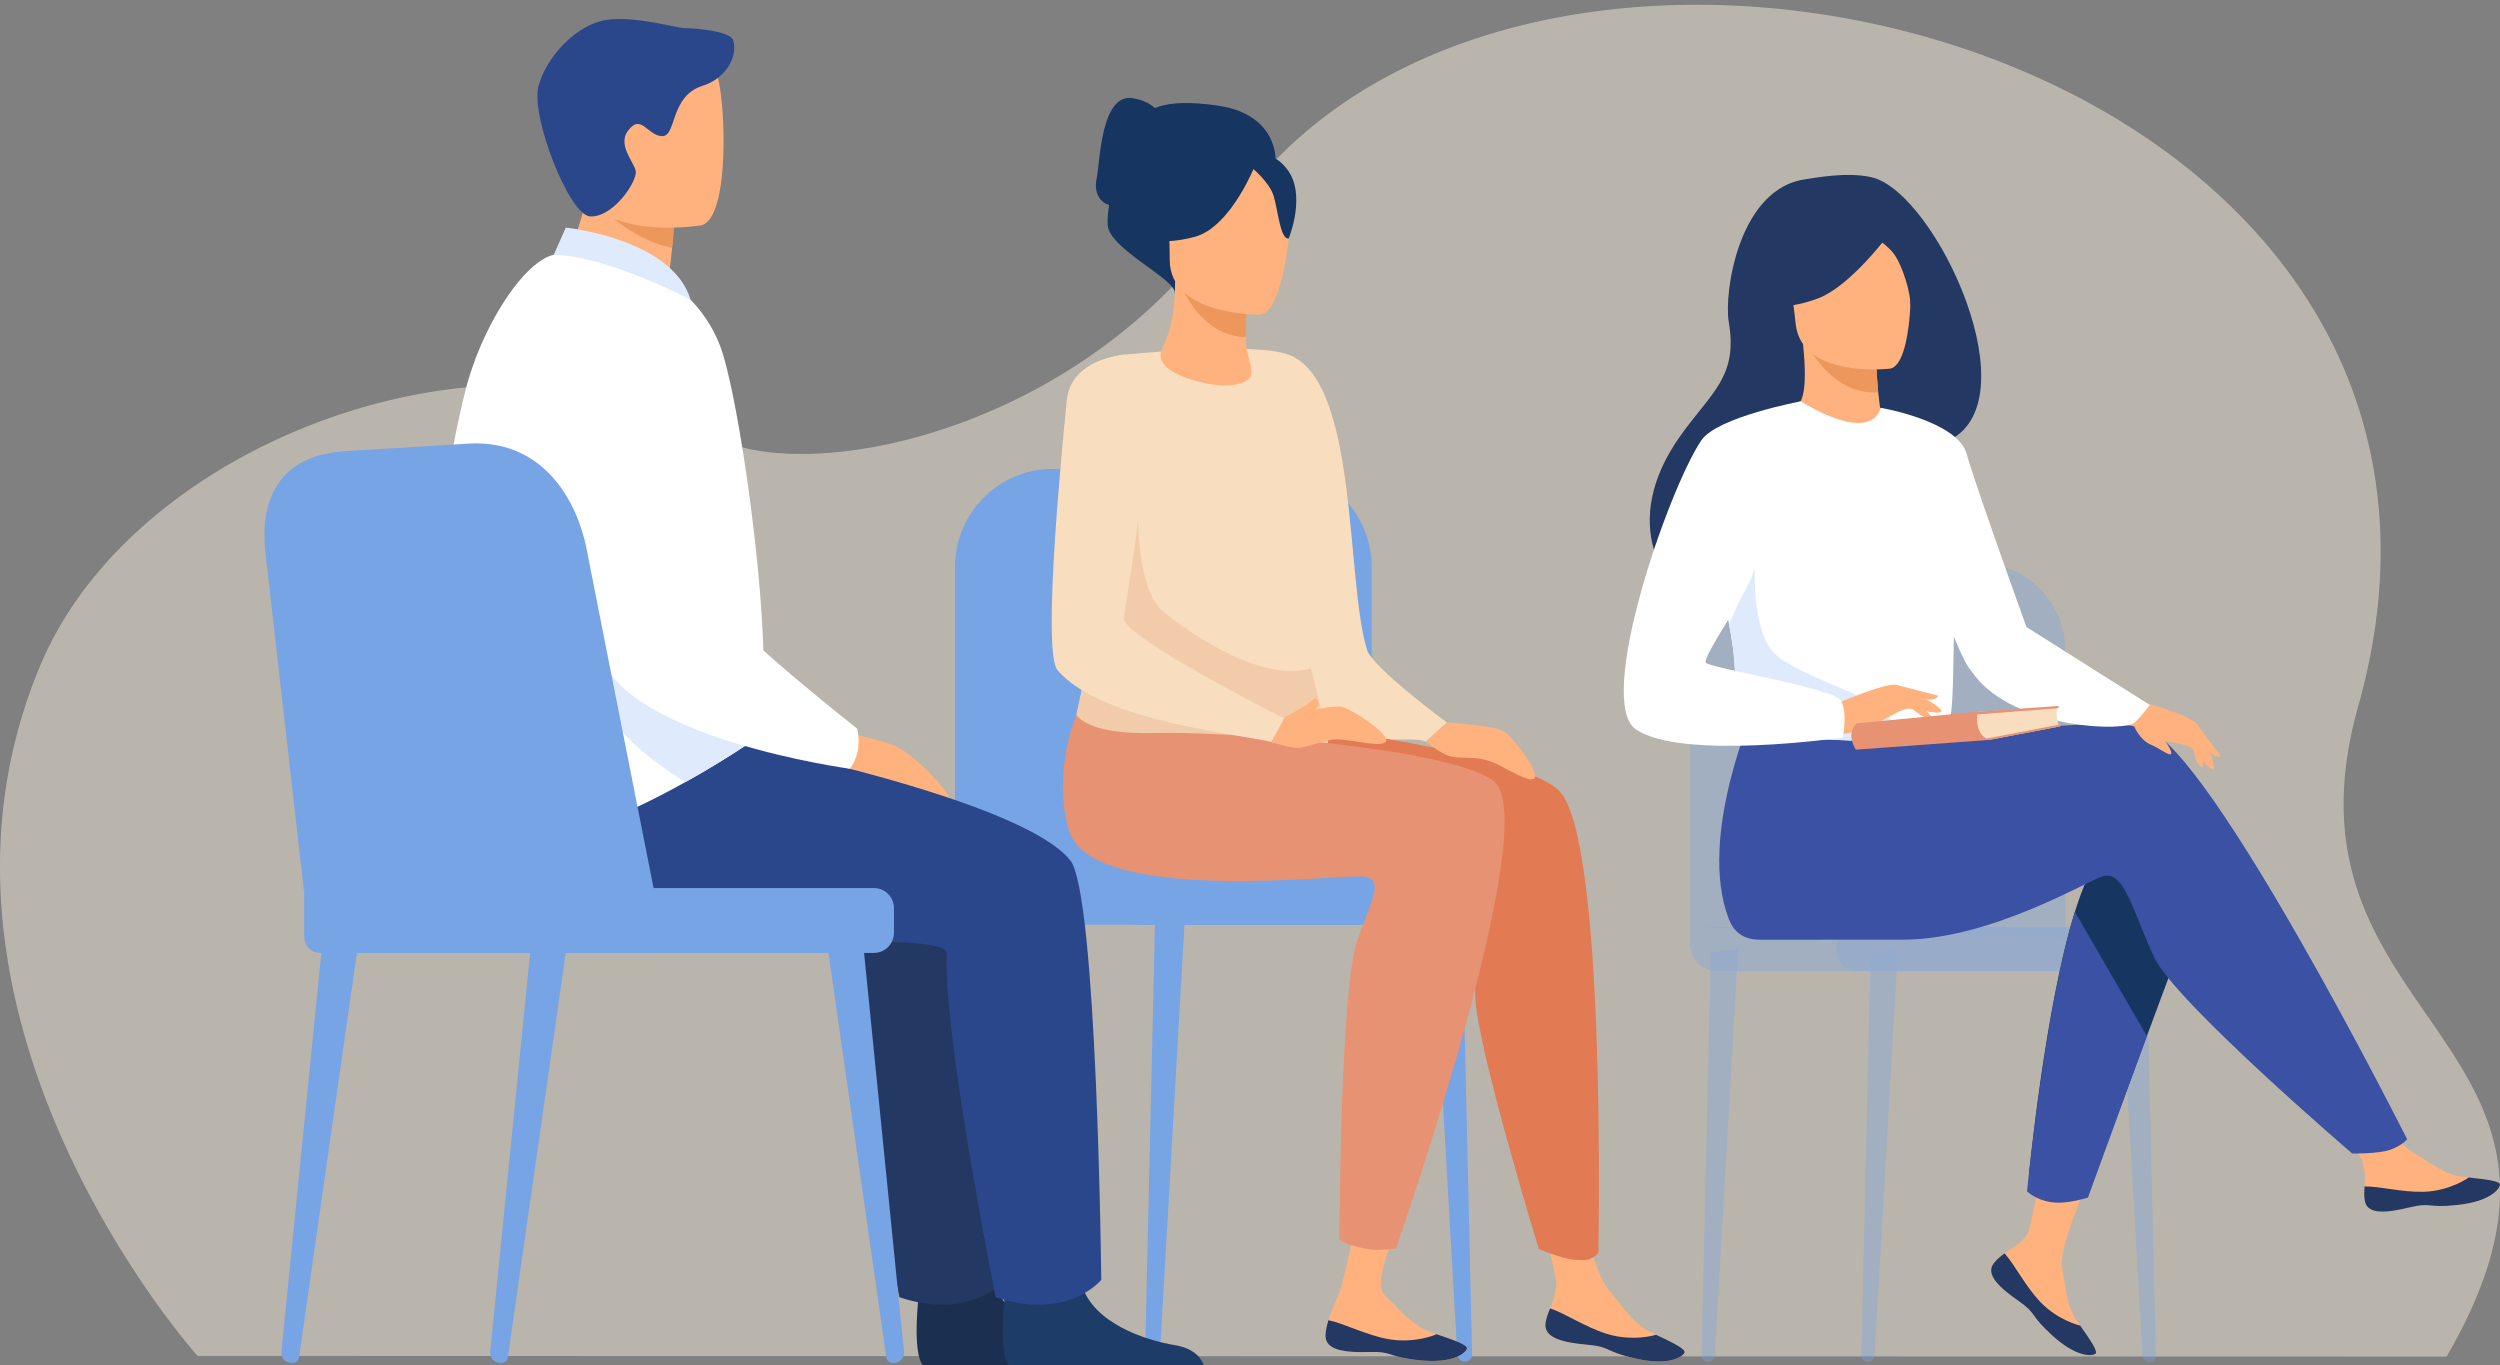 <svg width="520" height="284" fill="none" xmlns="http://www.w3.org/2000/svg"><rect width="100%" height="100%" fill="#808080" stroke="none"/><path d="M509.913 280.382v.002c-.04.073-.081.143-.122.216-.289.518-.588 1.044-.894 1.572l-467.805-.141s-.455-.508-1.27-1.481l-.142-.17c-2.09-2.508-6.294-7.788-11.218-15.232l-.004-.008C15.395 245.382-2.707 210.392.34 171.557a106.414 106.414 0 0 1 8.22-33.55c14.613-34.33 58.21-57.472 97.483-57.938 15.201-.182 29.757 3.036 41.732 10.318 2.124 1.291 4.794 2.288 7.9 2.966 2.618.574 5.545.922 8.723 1.033 25.507.899 66.99-13.475 91.595-49.638 13.065-19.205 33.123-31.776 56.176-38.324 1.074-.303 2.156-.596 3.243-.873a141.816 141.816 0 0 1 19.08-3.508c24.328-2.824 50.384.097 74.282 8.168 3.141 1.06 6.25 2.212 9.323 3.457C463.072 31.88 498.061 69.072 494.985 121c-.122 2.053-.302 4.13-.546 6.23a121.01 121.01 0 0 1-2.064 12.244 133.192 133.192 0 0 1-1.87 7.444c-18.537 65.829 55.567 68.8 19.408 133.464" fill="#F5EBD9" opacity=".5"/><g opacity=".6"><path d="M388.542 283.314h-.122c-.717 0-1.294-.59-1.277-1.306l1.936-83.925 5.704-.665-4.864 84.595a1.379 1.379 0 0 1-1.377 1.301ZM355.304 283.314h-.121c-.717 0-1.294-.59-1.277-1.306l1.936-83.925 5.704-.665-4.864 84.595a1.379 1.379 0 0 1-1.378 1.301M447.021 283.314h.122c.717 0 1.293-.59 1.277-1.306l-1.937-83.925-5.703-.665 4.863 84.595a1.376 1.376 0 0 0 1.378 1.301M351.525 192.879V135.37c0-10.12 8.203-18.322 18.323-18.322h41.433c10.12 0 18.322 8.203 18.322 18.322v59.707l-78.078-2.198Z" fill="#77A4E5" opacity=".6"/><path d="M437.027 201.958h-80a5.504 5.504 0 0 1-5.502-5.502v-3.577h85.502v9.079Z" fill="#77A4E5" opacity=".6"/><path d="M446.614 201.958H386.09a4.072 4.072 0 0 1-2.877-1.191 4.072 4.072 0 0 1-1.191-2.877v-.943a4.061 4.061 0 0 1 1.191-2.877 4.08 4.08 0 0 1 2.877-1.191h60.524a4.061 4.061 0 0 1 2.876 1.191 4.067 4.067 0 0 1 1.192 2.877v.943a4.07 4.07 0 0 1-4.068 4.068" fill="#77A4E5" opacity=".6"/></g><path d="M491.896 249.85c.578 2.891 4.698 2.41 9.3 1.285 4.604-1.125 3.51.212 10.062-.514 6.551-.725 8.535-3.168 8.736-4.142.178-.864-3.059-1.17-6.531-1.569-.437-.05-.875-.103-1.314-.157-3.92-.492-6.791-3.022-10.352-5.1-3.373-1.967-8.407-9.985-8.407-9.985l-8.984.712s4.715 7.161 6.538 10.275c1.073 1.831 1.016 4.252.882 6.122-.07 1.017-.136 2.056.07 3.074" fill="#FFB27D"/><path d="M501.197 251.134c4.603-1.125 3.51.212 10.06-.513 6.552-.725 8.537-3.168 8.737-4.142.178-.864-3.059-1.17-6.53-1.57l-.033.068s-3.93 2.785-9.383 2.916c-4.444.108-9.152-1.166-12.222-1.116-.07 1.017-.136 2.055.07 3.074.578 2.89 4.698 2.408 9.301 1.283" fill="#233862"/><path d="M414.682 262.78c-1.785 2.347 1.302 5.117 5.19 7.825 3.89 2.708 2.163 2.772 7.04 7.206 4.879 4.433 8.023 4.305 8.886 3.811.767-.438-1.146-3.067-3.143-5.936-.252-.362-.503-.725-.751-1.089-2.225-3.265-2.227-7.091-3.025-11.136-.756-3.832 5.502-17.912 5.502-17.912l-10.052-1.265s-1.313 8.503-2.441 11.93c-.664 2.016-3.457 3.345-4.947 4.482-.808.62-1.631 1.257-2.26 2.084" fill="#FFB27D"/><path d="M419.873 270.605c3.889 2.708 2.162 2.772 7.04 7.205 4.878 4.434 8.023 4.306 8.885 3.812.767-.438-1.146-3.067-3.143-5.936l-.072.02s-4.688-1.104-8.393-5.107c-3.022-3.262-5.181-7.634-7.249-9.903-.808.62-1.631 1.257-2.259 2.084-1.785 2.346 1.302 5.117 5.19 7.825" fill="#233862"/><path d="m455.73 190.797-9.18 24.702-11.984 32.253s-3.253.314-6.368-.581c-2.867-.83-6.157-2.998-6.157-2.998s3.328-34.631 9.536-54.51c1.59-5.104 3.374-9.231 5.341-11.554 9.624-11.374 18.812 12.688 18.812 12.688" fill="#163560"/><path d="M446.397 151.566c-6.014-1.94-24.137-.782-41.368 2.59l-2.638-4.616-37.218-2.907s-12.281 27.235-5.557 44.59c.988 2.55 2.951 4.186 6.299 4.24.001.001.542-.002.543 0 0 0 22.151-.013 29.345-.013 18.508 0 39.17-12.724 41.844-13.258 4.375-.875 6.125 7.875 10.5 17.063 4.375 9.187 41.125 40.687 41.125 40.687s5.649.057 7.982-.819c2.509-.94 3.427-2.163 3.427-2.163s-40.722-81.018-54.284-85.393" fill="#3B51A3"/><path d="M389.357 36.884c-5.239-1.247-12.352.218-13.533.356-14.134 1.649-17.294 23.604-16.243 29.745 1.938 11.318-3.498 14.505-9.984 23.557-13.006 18.15-4.022 33.095 6.566 36.799 6.353 2.222 15.008-3.829 15.008-3.829.159.06 22.472-21.244 33.51-31.59 18.554-7.648-1.975-51.859-15.324-55.038" fill="#233862"/><path d="M392.382 88.649c.066.021-5.754 3.824-10.498 3.024-4.462-.75-9.183-6.573-9.124-6.591 1.803-.55 3.398-2.655 2.271-13.514l.848.08 14.26 1.369s.122 4.432.528 8.578c.34 3.482.881 6.762 1.715 7.054" fill="#FFB27D"/><path d="M390.139 73.017s.123 4.432.528 8.578c-7.846.564-12.697-6.16-14.788-9.946l14.26 1.368Z" fill="#ED975D"/><path d="M393.145 76.68s-18.482 2.16-19.65-9.37c-1.167-11.53-4.34-19.017 7.411-20.883 11.751-1.867 14.493 2.3 15.819 6.055 1.326 3.753 1.197 23.34-3.58 24.199" fill="#FFB27D"/><path d="M394.521 46.56s-8.925 12.776-16.503 15.556c-7.579 2.779-11.161 1.033-11.161 1.033s3.615-4.978 4.807-11.828a5.639 5.639 0 0 1 3.688-4.375c5.434-1.897 15.91-4.802 19.17-.386" fill="#233862"/><path d="M387.145 47.502s4.77 2.723 6.676 5.16c1.839 2.352 3.803 8.598 3.518 11.35 0 0 3.006-13.115-1.807-17.887-5.103-5.06-8.387 1.377-8.387 1.377" fill="#233862"/><path d="M406.594 119.24c-.559 37.331-.154 29.53-4.237 33.073-.984.853-3.75 1.361-7.391 1.602-11.447.76-31.569-1.126-32.335-3.242-2.64-7.32-.776-9.594-2.98-20.8a93.712 93.712 0 0 0-.846-3.887c-1.837-7.697-3.625-10.315 2.892-22.68 5.909-11.202 12.29-20.15 12.842-19.821 15.59 9.255 16.606 1.333 16.606 1.333s15.722 16.213 15.449 34.423" fill="#fff"/><path d="m446.55 215.499-12.257 33.597s-4.403 1.435-7.61.968c-3.267-.475-5.06-2.258-5.06-2.258s3.746-38.264 9.954-58.144l14.973 25.837Z" fill="#3B51A3"/><path d="M391.146 84.815s16.042 2.72 17.926 9.628c1.883 6.906 15.66 44.968 15.66 44.968s-10.846 4.009-14.614.241c-3.767-3.767-13.11-34.953-13.11-34.953l-5.862-19.884Z" fill="#fff"/><path d="M394.965 153.915c-11.446.76-31.569-1.126-32.334-3.242-2.64-7.32-.776-9.593-2.98-20.8l5.37-12.224s-.76 13.99 4.345 18.544c5.1 4.553 20.904 8.79 23.386 12.595 1.197 1.825 1.984 3.656 2.213 5.127" fill="#DFEBFD"/><path d="M395.898 145.949s3.408 2.94 4.379 3.178c.97.237 1.522.017 1.522.017l-2.485-2.911-3.416-.284ZM394.547 142.484l8.632 2.227s-.223.615-1.2.767c-.977.15-3.599-.248-3.599-.248l-3.833-2.746Z" fill="#FFB27D"/><path d="M379.911 147.242s12.322-5.483 14.636-4.758c2.314.724 8.245 3.865 9.176 5.187.93 1.323-4.858-.164-6.666-.277-1.17-.073-3.889 1.533-5.239 2.309-5.679 3.26-9.621 2.971-9.621 2.971l-2.286-5.432Z" fill="#FFB27D"/><path d="M374.539 83.485s-17.435 3.272-20.665 8.104c-7.047 10.544-22.048 54.23-13.647 60.087 9.461 6.597 43.059 1.726 43.059 1.726s1.118-5.226-.438-7.754c-1.556-2.528-26.834-6.611-28.001-7.778-1.167-1.167 11.526-18.038 10.174-21.267-4.331-10.344 9.518-33.118 9.518-33.118" fill="#fff"/><path d="M443.458 145.379s12.2 3.295 13.455 5.19c1.254 1.893 3.711 7.682 3.607 9.194-.105 1.511-3.436-2.99-4.684-4.141-.807-.745-3.733-1.183-5.173-1.416-3.626-.59-5.375-2.25-6.735-3.075-.912-.554-2.018-.451-2.018-.451l1.548-5.301Z" fill="#FFB27D"/><path d="M455.848 153.886s.74 4.153 1.306 4.899c.566.746 1.097.912 1.097.912l-.087-3.585-2.316-2.226ZM456.913 150.568l4.961 6.722s-.526.314-1.326-.153c-.8-.467-2.47-2.306-2.47-2.306l-1.165-4.263ZM443.928 151.13s1.132 2.747 3.39 3.73c2.257.985 3.915 2.464 4.278 1.932.362-.532-1.71-3.33-1.71-3.33l-5.958-2.332Z" fill="#FFB27D"/><path d="m421.492 130.41 25.66 16.223s-2.696 3.606-3.595 3.935c-4.752 1.742-26.12.073-33.44-10.916l11.375-9.242Z" fill="#fff"/><path d="M411.323 148.042c1.514-.002 16.575-1.044 16.575-1.044s-.434 2.67.497 4.097l-14.677 2.809-3.017-.885.622-4.977Z" fill="#F9DDBF"/><path d="m386.202 150.462 25.121-2.42s-.884 4.647 2.395 5.861l-27.695 2.026s-2.23-3.142.18-5.467" fill="#E79272"/><path d="m427.856 147.33-16.977 1.306s.127-.586.444-.594c.317-.008 16.865-1.21 16.865-1.21l-.058.464-.274.034ZM413.718 153.903l14.95-2.841-.137-.387-15.935 3.051 1.122.177Z" fill="#E79272"/><path d="M239.728 283.181h-.135a1.434 1.434 0 0 1-1.016-.431 1.42 1.42 0 0 1-.401-1.028l2.149-93.71 6.332-.742-5.4 94.46a1.537 1.537 0 0 1-1.529 1.451M202.831 283.181h-.135a1.434 1.434 0 0 1-1.016-.431 1.42 1.42 0 0 1-.401-1.028l2.149-93.71 6.332-.742-5.4 94.46a1.535 1.535 0 0 1-1.529 1.451M304.646 283.181h.135c.796 0 1.436-.658 1.418-1.459l-2.15-93.71-6.331-.742 5.4 94.46a1.533 1.533 0 0 0 1.528 1.451M198.636 182.201v-64.214c0-11.299 9.106-20.459 20.34-20.459h45.995c11.233 0 20.34 9.16 20.34 20.459v66.668l-86.675-2.454Z" fill="#77A4E5"/><path d="M293.552 192.34H204.76a6.122 6.122 0 0 1-6.125-6.126v-4.013h94.916l.001 10.139Z" fill="#77A4E5"/><path d="M304.18 192.34h-67.16a4.528 4.528 0 0 1-4.53-4.53v-1.08a4.533 4.533 0 0 1 4.53-4.529h67.16a4.528 4.528 0 0 1 4.53 4.53v1.08a4.53 4.53 0 0 1-4.53 4.528" fill="#77A4E5"/><path d="M268.066 73.81s-3.85 3.276-4.687 11.769c-.635 6.45 3.84 56.517 7.206 60.496 9.471 11.196 21.343 6.465 25.993 8.164l4.387-3.94s-15.424-11.385-16.598-15.099c-4.518-14.297-1.717-55.99-16.301-61.39" fill="#F9DDBF"/><path d="M265.298 32.974s.26-9.183-11.85-10.984c-12.11-1.802-15.455 1.029-17.514 4.118-2.06 3.088-5.92 15.7-5.534 20.719.386 5.018 14.199 11.224 13.973 14.153-.225 2.928 20.925-28.006 20.925-28.006" fill="#163560"/><path d="M321.468 275.259c-.393 3.103 3.839 4.016 8.762 4.448 4.923.43 3.396 1.404 10.11 2.899 6.715 1.494 9.49-.289 10.013-1.2.465-.809-2.632-2.214-5.929-3.795-.415-.197-.83-.4-1.246-.603-3.709-1.826-5.701-5.344-8.527-8.642-2.676-3.123-4.975-12.894-4.975-12.894l-9.114-2.334s2.27 8.801 3.033 12.55c.449 2.207-.414 4.622-1.17 6.457-.408.999-.82 2.02-.957 3.114" fill="#FFB27D"/><path d="M330.23 279.707c4.923.431 3.396 1.404 10.11 2.899 6.715 1.494 9.49-.289 10.013-1.2.465-.808-2.632-2.214-5.929-3.795l-.054.057s-4.81 1.467-10.242-.252c-4.428-1.4-8.655-4.279-11.704-5.27-.407.998-.82 2.02-.956 3.113-.393 3.103 3.839 4.016 8.762 4.448Z" fill="#233862"/><path d="M253.23 148.749s60.93 6.32 70.974 15.648c10.043 9.328 8.254 96.224 8.254 96.224-1.563 1.622-2.717 1.585-5.187 1.39-2.37-.186-7.205-2.225-7.205-2.225s-13.049-42.668-13.212-52.548c-.163-9.88-2.226-26.644-6.37-27.633-4.145-.989-53.473 4.542-58.88-11.039-5.409-15.58 3.57-28.4 3.57-28.4l8.056 8.583Z" fill="#E27A53"/><path d="M224.77 164.422c2.629 1.76 7.33 4.474 15.217 4.756 14.114.513 31.727-1.17 35.194-4.444.9-.845 1.34-2.247 1.463-4.023.382-5.416-2.204-14.327-3.942-21.7-1.127-4.792-1.895-8.93-1.266-11.046 1.915-6.44 7.864-19.563 8.378-23.874.513-4.313-4.633-27.42-11.748-30.28-7.12-2.865-34.58 0-34.58 0-10.73 2.178-11.18 25.052-7.618 44.521.093.503.186 1 .282 1.494 3.86 19.771-8.716 39.681-1.38 44.596" fill="#F9DDBF"/><path d="M260.248 78.019c-.193 1.254-3.627 3.29-10.968 1.354-7.034-1.854-7.879-4.145-7.877-5.658.002-1.79 3.057-4.203 3.018-15.22l.843.166 14.182 2.809s-.323 4.463-.332 8.667c-.01 3.53 1.455 5.794 1.134 7.882Z" fill="#FFB27D"/><path d="M259.445 61.47s-.322 4.463-.332 8.667c-7.936-.224-12.13-7.463-13.85-11.476l14.182 2.809Z" fill="#ED975D"/><path d="M262.096 65.45s-18.776.31-18.789-11.385c-.013-11.696-2.445-19.533 9.542-20.225 11.988-.692 14.322 3.768 15.276 7.67.954 3.904-1.146 23.559-6.03 23.94" fill="#FFB27D"/><path d="M261.401 33.553s-5.141 13.722-13.03 15.75c-7.89 2.03-11.312-.085-11.312-.085s6.051-4.807 7.307-13.2c0 0 13.157-8.995 17.035-2.465Z" fill="#163560"/><path d="M260.127 34.668s3.84 3.063 4.775 6.041c.936 2.978 1.357 9.11 3.144 8.901 0 0 3.873-9.326-.48-14.602-4.615-5.595-7.44-.34-7.44-.34" fill="#163560"/><path d="M275.707 277.809c-.045 3.128 4.26 3.548 9.2 3.41 4.94-.139 3.53 1.004 10.368 1.715 6.838.711 9.397-1.38 9.815-2.346.372-.857-2.861-1.897-6.313-3.087-.434-.148-.87-.302-1.305-.456-3.888-1.386-6.26-4.652-9.433-7.604-3.007-2.795 3.63-16.317 3.63-16.317l-8.7-4.305s-1.65 9.654-3.774 18.1c-.549 2.181-2.338 5.776-2.884 7.686-.294 1.039-.59 2.102-.604 3.204Z" fill="#FFB27D"/><path d="M225.144 162.098c2.63 1.76 6.955 6.798 14.843 7.08a7137.768 7137.768 0 0 0 36.657-8.467c.382-5.416-2.204-14.327-3.942-21.7-10.28 3.138-25.58-7.556-30.723-11.784-5.405-4.44-5.235-19.233-5.235-19.233l-10.876 10.338c.093.503.185 1 .282 1.495 3.86 19.77-8.341 37.357-1.006 42.271" fill="#F2CCAA"/><path d="M284.907 281.219c4.94-.139 3.53 1.004 10.368 1.715 6.838.711 9.397-1.38 9.815-2.346.372-.857-2.861-1.897-6.313-3.087l-.048.062s-4.616 2.012-10.204.93c-4.554-.881-9.074-3.254-12.214-3.888-.294 1.039-.59 2.102-.604 3.204-.045 3.128 4.26 3.548 9.2 3.41" fill="#233862"/><path d="M240.083 152.465c15.47-.44 61.674 3.247 70.55 9.94 10.925 8.237-20.286 97.317-20.286 97.317s-3.624.351-4.772.222c-4.957-.56-6.976-2.072-6.976-2.072s.12-52.43 3.768-62.46c3.37-9.267 5.434-12.545 1.213-13.098-4.222-.554-56.912 6.168-61.31-9.739-3.435-12.425 1.64-23.924 1.64-23.924s1.902 4.22 16.173 3.814" fill="#E79272"/><path d="M233.485 73.81s-10.745.912-11.582 9.405c-.635 6.45-5.309 52.195-1.943 56.174 9.471 11.195 41.055 13.568 45.705 15.267l1.28-5.294s-33.717-16.987-33.202-20.848c.514-3.86 10.049-56.233-.258-54.704" fill="#F9DDBF"/><path d="M241.782 26.606s.77-4.9-6.025-6.164c-6.794-1.264-6.921 13.168-7.65 16.648-.728 3.48 1.087 5.564 3.679 5.776 2.591.212 9.996-16.26 9.996-16.26" fill="#163560"/><path d="M267.311 149.129s9.602-2.717 11.89-2.082c2.287.635 10.124 5.824 9.022 7.233-1.102 1.41-8.006-.843-11.182-.417-3.177.427-5.634 1.994-7.92 1.655-2.288-.338-4.68-1.238-4.68-1.238l2.87-5.151Z" fill="#FFB27D"/><path d="M267.311 149.129s4.698-2.414 6.035-3.787c.04-.04.088-.07.142-.089.053-.019.11-.025.166-.019a.38.38 0 0 1 .275.175c.358.565.693 1.655-.955 2.74-2.372 1.56-5.663.98-5.663.98M300.965 150.299s9.964.545 11.922 1.888c1.957 1.344 7.686 8.795 6.186 9.77-1.5.976-7.298-3.396-10.441-4.023-3.144-.627-5.976.058-8.03-1.005-2.053-1.063-4.024-2.69-4.024-2.69l4.387-3.94Z" fill="#FFB27D"/><path d="M232.512 284h-40.544c-1.95-2.38-1.232-11.16-.936-14.028.06-.577.102-.914.102-.914s13.845-11.074 15.747-2.594c.058.266.128.525.205.782 2.396 7.931 13.143 11.536 19.349 12.54 4.034.654 5.525 2.751 6.077 4.214" fill="#1B3051"/><path d="M121.883 152.26c1.464 0 69.45 12.764 80.694 26.684 5.618 6.954 6.453 87.265 6.453 87.265s-6.95 8.618-21.96 3.614c0 0-11.006-54.947-10.193-71.614.225-4.608-46.451-.667-54.994-2.878-8.543-2.21-29.417-20.795-24.817-29.849 4.599-9.053 24.817-13.223 24.817-13.223" fill="#233862"/><path d="M171.11 148.486s4.35 3.755 8.812 4.816c2.545.605 5.01 1.295 6.476 1.967 4.037 1.854 11.695 10.125 10.983 10.948-2.283 2.636-11.481-4.23-13.24-3.745-1.76.484 2.886 4.475 1.043 5.56-.963.566-2.776-2.882-4.473-3.367-2.295-.657-3.82-4.123-4.506-4.36-1.338-.46-6.925-5.47-6.925-5.47l1.83-6.349Z" fill="#FFB27D"/><path d="M250.43 284h-40.544c-1.95-2.38-1.231-11.16-.936-14.028.061-.577.103-.914.103-.914s13.845-11.074 15.746-2.594c.058.266.129.525.206.782 2.395 7.931 13.142 11.536 19.348 12.54 4.034.654 5.526 2.751 6.077 4.214Z" fill="#1E3C68"/><path d="M141.917 152.26c1.464 0 69.45 12.764 80.695 26.684 5.618 6.954 6.453 87.265 6.453 87.265s-6.95 8.618-21.96 3.614c0 0-11.007-54.947-10.194-71.614.225-4.608-46.45-.667-54.994-2.878-8.543-2.21-29.416-20.795-24.817-29.849 4.6-9.053 24.817-13.223 24.817-13.223" fill="#2B478B"/><path d="M137.662 69.642c-4.89-.404-10.018-1.708-14.45-3.146-5.54-1.798-10.006-4.425-7.128-9.488 2.652-4.667 6.944-15.092 6.654-23.729l10.309 8.308 7.003 5.643s-.029 3.326-.794 9.156a137.195 137.195 0 0 1-.497 3.437c-.156.99.3 1.979 1.151 2.507l.159.099c3.48 2.187 1.69 7.551-2.407 7.213" fill="#FFB27D"/><path d="M140.05 45.857s.358 1.208-.257 5.668c-6.243-1.019-12.08-5.998-12.08-5.998 3.179-.873 4.335-4.307 6.703-3.987l5.634 4.317Z" fill="#ED975D"/><path d="M145.825 46.874s-24.015 3.99-26.27-11.004c-2.254-14.993-6.87-24.575 8.366-27.757 15.237-3.181 19.083 2.092 21.053 6.913 1.97 4.821 3.039 30.424-3.15 31.848" fill="#FFB27D"/><path d="M152.506 8.39c1.03 3.611-1.73 8.009-6.362 9.457-6.877 2.149-5.357 10.584-8.452 10.47-3.095-.115-4.343-4.85-7.107-1.067-2.357 3.226 1.963 7.051 1.665 8.82-.51 3.038-5.268 9.252-9.555 8.94-4.288-.311-12.31-20.688-10.706-26.992 1.604-6.303 8.023-12.951 14.098-13.868 6.074-.917 14.51 1.706 16.459 1.706 1.948 0 9.402.585 9.96 2.535" fill="#2B478B"/><path d="M158.462 147.764c-.402 3.46-1.13 5.814-2.275 6.58a199.866 199.866 0 0 1-13.625 8.33c-18.785 10.477-44.502 20.585-49.733 2.882-6.145-20.792-2.108-59.833 3.919-84.083 3.468-13.97 13.063-28.628 19.55-28.613 11.052.019 26.94 2.937 33.357 18.762 2.483 6.13 6.134 27.375 7.996 46.837 1.112 11.595 1.588 22.554.81 29.305" fill="#fff"/><path d="m115.184 52.993 2.502-5.638s22.188 2.259 25.953 15.008c0 0-17.151-9.097-28.455-9.37M158.462 147.764c-.402 3.46-1.13 5.814-2.275 6.58a199.866 199.866 0 0 1-13.625 8.33c-5.528-3.36-16.878-11.379-19.532-20.829-3.468-12.357-1.037-27.561-1.037-27.561l36.469 33.48Z" fill="#DFEBFD"/><path d="M119.685 72.007s1.924 53.107 4.944 63.606c5.15 17.906 52.119 24.283 52.119 24.283s2.77-3.14 1.531-8.346c0 0-28.08-22.132-28.9-26.345-.822-4.214 6.118-32.767-1.813-43.15-7.93-10.383-22.553-19.379-27.881-10.048Z" fill="#fff"/><path d="m60.8 283.495-.155-.003c-1.264-.023-2.241-1.057-2.122-2.246l8.438-84.268 7.362.657-12.116 84.721c-.094.663-.7 1.152-1.407 1.14M104.23 283.495l-.154-.003c-1.264-.023-2.242-1.057-2.122-2.246l8.437-84.268 7.363.657-12.116 84.721c-.094.663-.7 1.152-1.407 1.14M185.766 283.495l.154-.003c1.265-.023 2.242-1.057 2.123-2.246l-8.438-84.268-7.363.657 12.116 84.721c.095.663.7 1.152 1.408 1.14M63.185 185.04l-8.01-70.382c-1.05-10.143 2.345-20.075 16.98-20.843l25.75-1.569c15.263-.63 22.153 12.072 24.085 21.85l15.286 77.368-74.091-6.424Z" fill="#77A4E5"/><path d="M67.488 198.21H181.77a4.19 4.19 0 0 0 4.175-4.175v-5.14a4.188 4.188 0 0 0-4.175-4.176H63.313v9.316a4.187 4.187 0 0 0 4.175 4.174" fill="#77A4E5"/><path d="M66.555 198.21h67.479a3.254 3.254 0 0 0 3.242-3.243v-7.005a3.251 3.251 0 0 0-3.242-3.243h-70.72v10.248a3.25 3.25 0 0 0 3.241 3.242" fill="#77A4E5"/></svg>